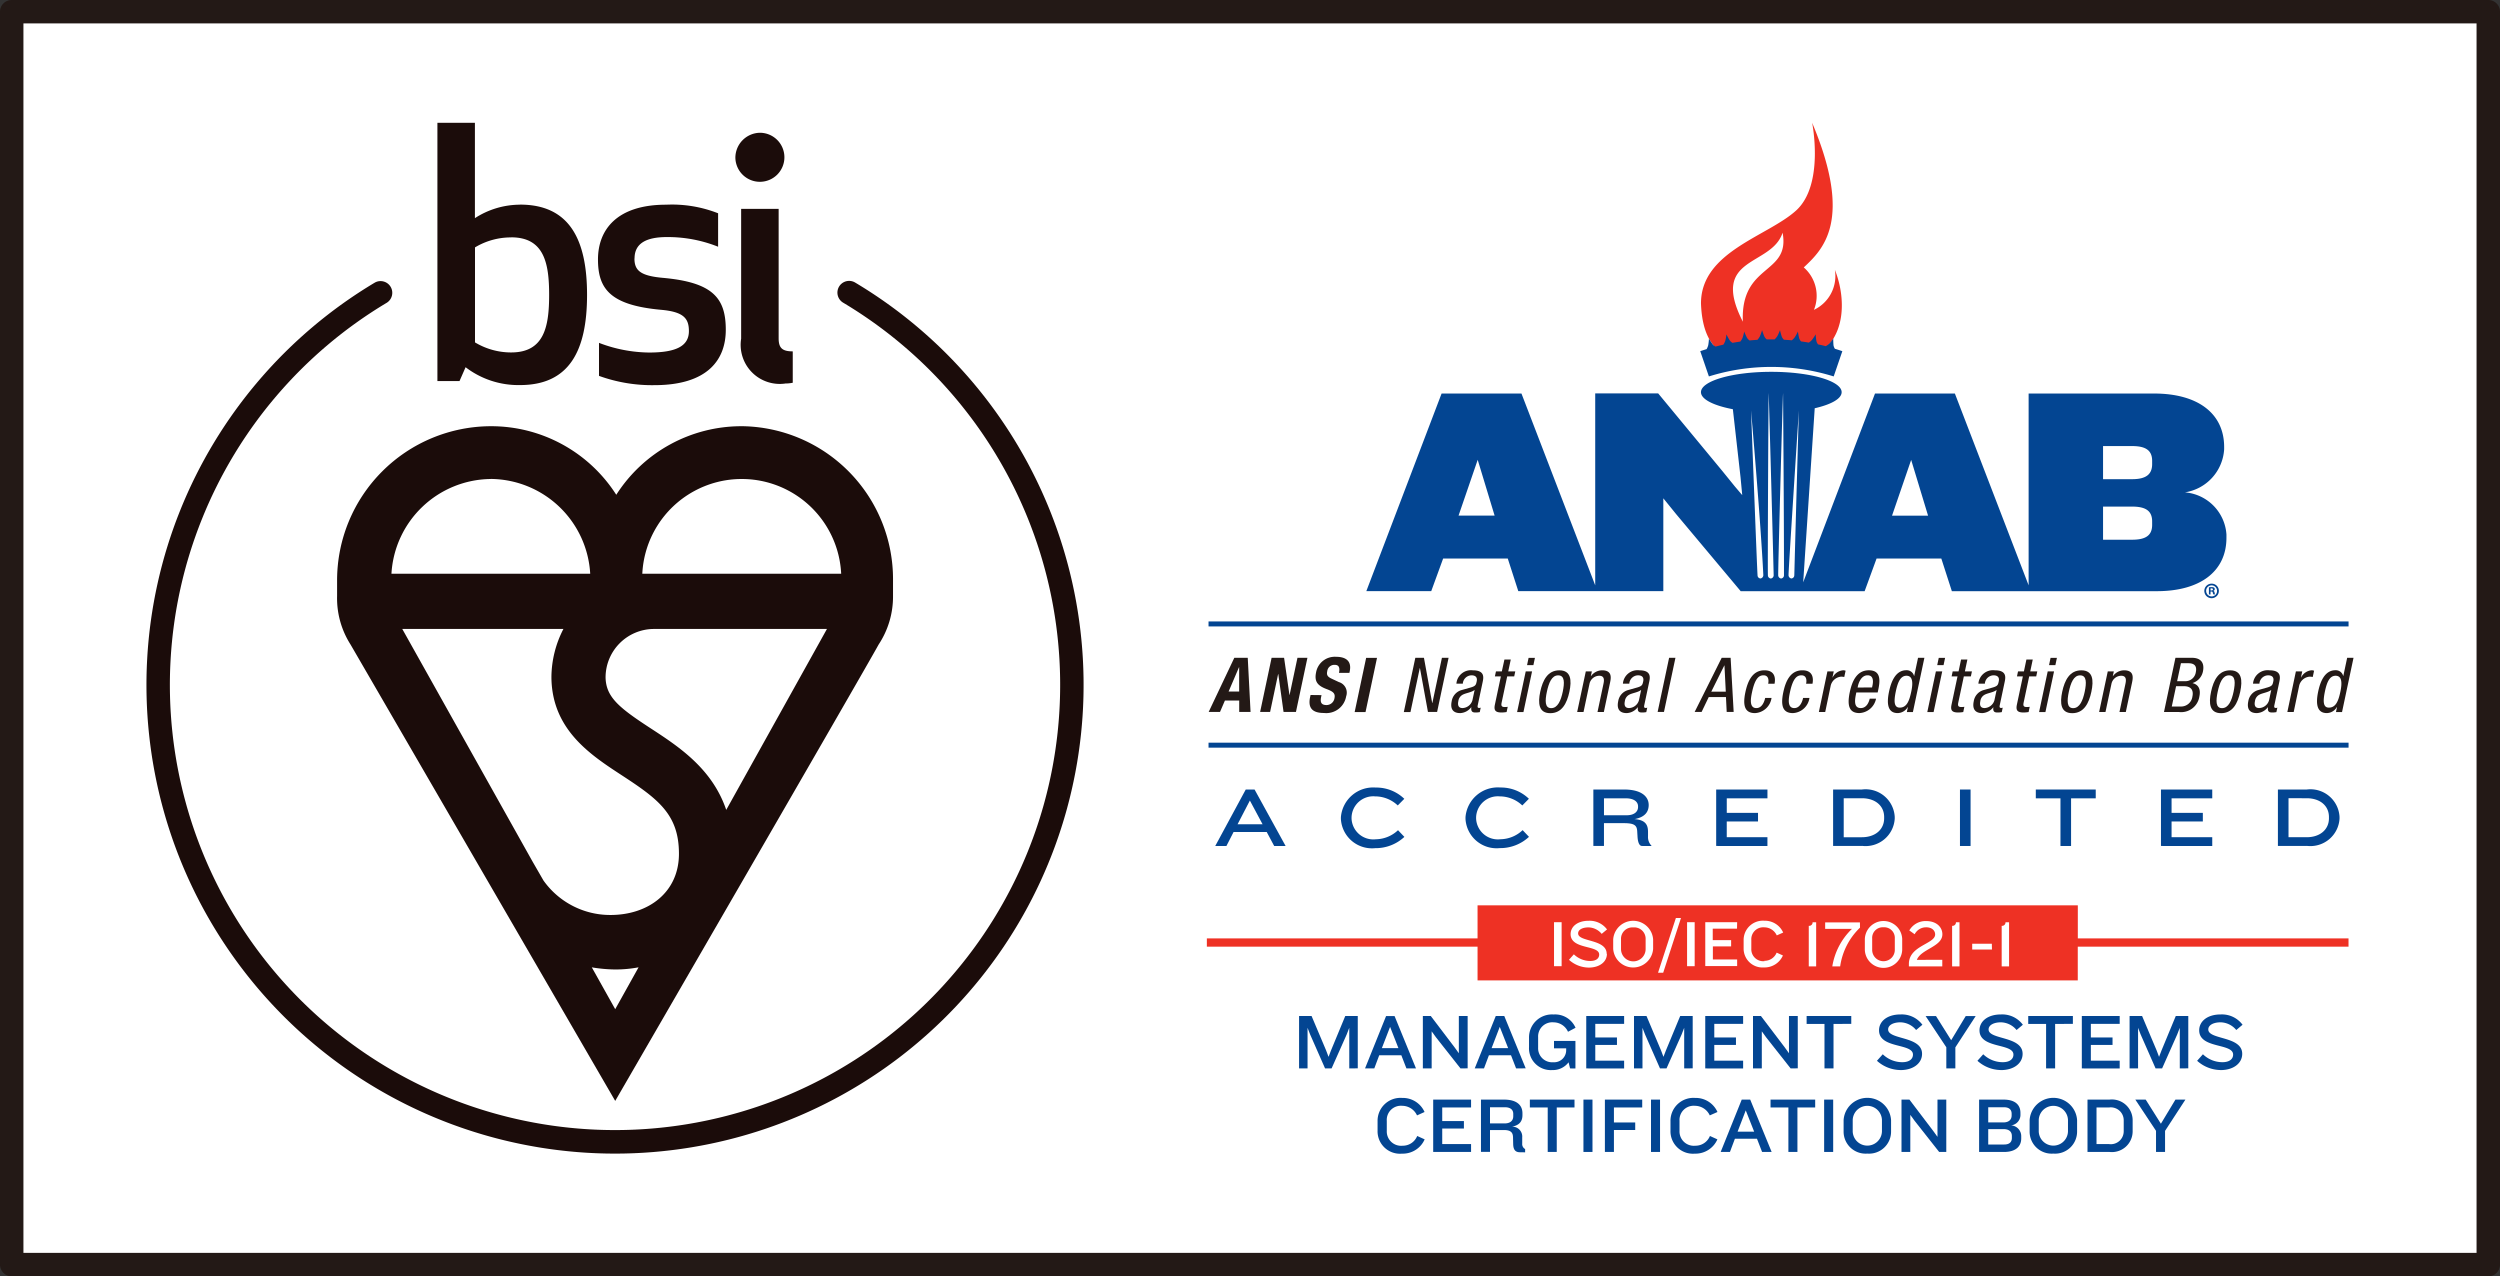 <svg xmlns="http://www.w3.org/2000/svg" xmlns:xlink="http://www.w3.org/1999/xlink" width="140" height="71.476" viewBox="0 0 140 71.476">
  <rect x="0" y="0" width="140" height="71.476" fill="#333333" stroke="none"/>
  <defs>
    <clipPath id="clip-path">
      <rect id="長方形_8286" data-name="長方形 8286" width="140" height="71.475" fill="none"/>
    </clipPath>
  </defs>
  <g id="グループ_60657" data-name="グループ 60657" transform="translate(-200.5 -259.339)">
    <rect id="長方形_8288" data-name="長方形 8288" width="139.031" height="69.516" transform="translate(200.862 260.575)" fill="#fff"/>
    <g id="グループ_21598" data-name="グループ 21598" transform="translate(200.5 259.339)">
      <g id="グループ_21597" data-name="グループ 21597" transform="translate(0 0)" clip-path="url(#clip-path)">
        <path id="パス_105" data-name="パス 105" d="M47.017,46.1a5.575,5.575,0,0,1,11.137,0Zm4.7,13.224c-.79-2.322-2.663-3.545-4.24-4.573-1.751-1.142-2.486-1.733-2.517-2.83a2.716,2.716,0,0,1,2.67-2.729h9.727Zm-7.528,8.818a8.492,8.492,0,0,0,1.311.119,7.033,7.033,0,0,0,1.308-.121L45.5,70.485ZM42.6,49.191a5.953,5.953,0,0,0-.672,2.653h0c0,.031,0,.063,0,.093v.007c.047,2.9,2.193,4.3,3.923,5.431,2.056,1.341,3.218,2.2,3.218,4.406,0,2.167-1.718,3.428-3.83,3.428a4.582,4.582,0,0,1-3.757-1.931l-.607-1.053-7.3-13.033Zm-4.065-8.4A5.628,5.628,0,0,1,44.1,46.1H32.969a5.628,5.628,0,0,1,5.564-5.306m14.052-2.956a8.316,8.316,0,0,0-7.026,3.84,8.312,8.312,0,0,0-7.026-3.84,8.633,8.633,0,0,0-8.608,8.637s0,.046,0,.876a4.823,4.823,0,0,0,.754,2.714L45.5,75.621S59.556,51.35,60.251,50.064a4.852,4.852,0,0,0,.806-2.714v-.876a8.566,8.566,0,0,0-8.471-8.637" transform="translate(-11.048 -13.97)" fill="#1b0c0a"/>
        <path id="パス_106" data-name="パス 106" d="M43.448,15.485a4.658,4.658,0,0,0-2.519.755V10.9h-2.1V25.363h1.237l.341-.776a4.86,4.86,0,0,0,3.046,1c2.74,0,3.756-1.888,3.756-5.054,0-3.144-1.016-5.052-3.756-5.052m-.492,1.833c1.844,0,2.125,1.444,2.125,3.219,0,1.794-.281,3.227-2.125,3.227a3.923,3.923,0,0,1-2.027-.563V17.877a3.9,3.9,0,0,1,2.027-.559m6.908,1.176c0-.869.7-1.195,1.808-1.195a7.583,7.583,0,0,1,2.871.541V15.967a7.06,7.06,0,0,0-2.914-.481c-2.76,0-3.813,1.408-3.813,3.067s.7,2.562,3.534,2.819c1.258.112,1.558.478,1.558,1.193,0,.848-.733,1.2-2.235,1.2a8.027,8.027,0,0,1-2.8-.542v1.849a8.716,8.716,0,0,0,3.1.52c3.008,0,4-1.446,4-3.1,0-1.793-.734-2.663-3.552-2.912-1.222-.115-1.563-.407-1.563-1.081m8.451,7a2.1,2.1,0,0,0,.414-.042V23.7c-.6,0-.79-.2-.79-.734V15.718h-2.1V22.99A2.189,2.189,0,0,0,58.315,25.5m-2.8-12.635a1.373,1.373,0,1,0,1.37-1.407,1.4,1.4,0,0,0-1.37,1.407" transform="translate(-14.334 -4.023)" fill="#1b0c0a"/>
        <path id="パス_107" data-name="パス 107" d="M39.243,73.812A26.244,26.244,0,0,1,25.786,25.039a.656.656,0,0,1,.673,1.126,24.928,24.928,0,1,0,25.567,0,.656.656,0,1,1,.673-1.126A26.244,26.244,0,0,1,39.243,73.812" transform="translate(-4.801 -9.21)" fill="#1b0c0a"/>
        <path id="パス_108" data-name="パス 108" d="M153.353,22.04c-1.887-3.7,1.609-3.063,2.225-4.986.447,2.377-2.365,1.7-2.225,4.986m5.154-2.9a2.1,2.1,0,0,1-1.173,2.236,2.112,2.112,0,0,0-.57-2.377c1.08-1.009,2.774-2.626.469-8.1,0,0,.7,3.465-.9,4.916s-5.325,2.3-5.325,5.2c.11,3.1,1.908,3.126,2.941,3.159.606,0,1.781.05,2.247-.015a3.359,3.359,0,0,0,1.317-.285c1.578-.923,1.647-3.08.995-4.736" transform="translate(-55.753 -4.024)" fill="#ee3124"/>
        <path id="パス_109" data-name="パス 109" d="M158.487,30.349a.5.5,0,0,1-.078-.2,3.64,3.64,0,0,1-.011-.377,2.647,2.647,0,0,1-.222.289.89.89,0,0,1-.2.144q-.215-.055-.431-.1a.5.5,0,0,1-.093-.19,3.669,3.669,0,0,1-.04-.375,2.709,2.709,0,0,1-.2.306.908.908,0,0,1-.183.16q-.218-.038-.436-.067a.519.519,0,0,1-.107-.183,3.671,3.671,0,0,1-.069-.372,2.7,2.7,0,0,1-.173.32.926.926,0,0,1-.17.174q-.22-.021-.44-.033a.509.509,0,0,1-.12-.173,3.618,3.618,0,0,1-.1-.365,2.815,2.815,0,0,1-.147.333.934.934,0,0,1-.156.186c-.147,0-.295,0-.442,0a.5.5,0,0,1-.132-.163,3.774,3.774,0,0,1-.127-.356,2.668,2.668,0,0,1-.12.343.918.918,0,0,1-.14.2q-.22.013-.44.036a.512.512,0,0,1-.146-.153,3.711,3.711,0,0,1-.154-.345,2.758,2.758,0,0,1-.093.352.916.916,0,0,1-.125.208c-.146.021-.291.045-.437.071a.507.507,0,0,1-.158-.141,3.754,3.754,0,0,1-.181-.332,2.682,2.682,0,0,1-.066.358.9.9,0,0,1-.109.218q-.217.048-.431.105a.513.513,0,0,1-.169-.128,3.7,3.7,0,0,1-.207-.316,2.7,2.7,0,0,1-.038.362.907.907,0,0,1-.092.226c-.119.037-.238.074-.356.115l.484,1.414a11.733,11.733,0,0,1,6.989,0l.484-1.414c-.141-.049-.284-.094-.426-.137" transform="translate(-55.734 -10.82)" fill="#034592"/>
        <path id="パス_110" data-name="パス 110" d="M196.041,52.2h.044c.05,0,.091-.017.091-.058s-.027-.061-.085-.061a.208.208,0,0,0-.05.005Zm0,.224h-.091v-.4a.822.822,0,0,1,.152-.012.246.246,0,0,1,.138.029.109.109,0,0,1,.038.087.1.1,0,0,1-.082.091v0a.116.116,0,0,1,.072.1.3.3,0,0,0,.03.1h-.1a.336.336,0,0,1-.032-.1c-.008-.044-.032-.062-.082-.062h-.044Zm-.244-.208a.306.306,0,0,0,.308.316.3.3,0,0,0,.3-.314.305.305,0,1,0-.61,0m.712,0a.407.407,0,1,1-.406-.4.4.4,0,0,1,.406.4" transform="translate(-72.251 -19.133)" fill="#034592"/>
        <path id="パス_111" data-name="パス 111" d="M167.148,39.761a2.6,2.6,0,0,0,2.19-2.41v-.132c0-1.878-1.475-2.991-3.914-2.991h-7.035V44.969l-4.13-10.741h-4.473L145.765,44.8l.645-9.748c.917-.209,1.508-.532,1.508-.9,0-.63-1.764-1.14-3.939-1.14s-3.939.51-3.939,1.14c0,.4.712.75,1.786.954l.43,3.811.095,1-.407-.478-.7-.864-3.6-4.354h-3.526V44.969l-4.13-10.741h-4.473L121.3,45.295h3.635l.667-1.828h3.619l.59,1.828h8.121v-5.2l.714.881,3.619,4.32h6.941l.668-1.828H153.5l.59,1.828h11.477c2.438,0,3.9-1.113,3.9-2.991v-.182a2.536,2.536,0,0,0-2.314-2.36m-40.688,1.3,1.072-3.124.947,3.124Zm17.066,3.313h0a.192.192,0,0,1-.154.209.176.176,0,0,1-.168-.185h0c-.023-.152-.365-9.229-.365-9.229s.541,6.206.687,9.2Zm.58.011h0a.185.185,0,0,1-.159.2.18.18,0,0,1-.163-.192h0c-.02-.153.028-10.185.045-10.185,0,0,.206,7.173.277,10.177Zm.578.008h0a.181.181,0,0,1-.164.192.186.186,0,0,1-.159-.2h0c-.015-.155.254-10.178.272-10.177,0,0,.055,7.179.051,10.185m.577.005h0a.176.176,0,0,1-.168.185.192.192,0,0,1-.153-.209h0c-.012-.155.577-9.2.577-9.2s-.176,6.225-.255,9.228m5.472-3.336,1.072-3.124.947,3.124Zm14.567.515c0,.565-.326.831-1.118.831h-1.631V40.559h1.631c.792,0,1.118.266,1.118.831Zm0-3.406c0,.565-.326.847-1.118.847h-1.631V37.17h1.631c.792,0,1.118.266,1.118.831Z" transform="translate(-44.786 -12.19)" fill="#034592"/>
        <path id="パス_112" data-name="パス 112" d="M108.734,58.4h.753l.157,3.033h-.635l0-.642h-.8l-.276.642h-.635Zm-.32,1.89h.592l0-1.364h-.008Z" transform="translate(-39.613 -21.563)" fill="#231916"/>
        <path id="パス_113" data-name="パス 113" d="M113.21,58.4l.3,2.078h.009l.44-2.078h.558l-.643,3.033h-.694l-.295-2.125h-.008l-.45,2.125h-.559l.643-3.033Z" transform="translate(-41.301 -21.563)" fill="#231916"/>
        <path id="パス_114" data-name="パス 114" d="M116.931,60.455l-.019.089c-.061.285-.019.467.3.467a.451.451,0,0,0,.443-.373c.059-.276-.06-.378-.432-.519-.5-.187-.7-.412-.6-.918a1.064,1.064,0,0,1,1.124-.892c.542,0,.886.233.763.816l-.018.085h-.583c.06-.285,0-.45-.235-.45a.4.4,0,0,0-.422.353c-.04.187-.009.3.226.412l.426.2a.618.618,0,0,1,.406.8,1.13,1.13,0,0,1-1.246.93c-.69,0-.893-.323-.773-.884l.026-.123Z" transform="translate(-42.926 -21.528)" fill="#231916"/>
        <path id="パス_115" data-name="パス 115" d="M120.263,61.437l.643-3.033h.609l-.643,3.033Z" transform="translate(-44.402 -21.563)" fill="#231916"/>
        <path id="パス_116" data-name="パス 116" d="M125.272,58.4h.483l.462,2.532h.009l.536-2.532h.373l-.643,3.033h-.512l-.449-2.456h-.009L125,61.437h-.372Z" transform="translate(-46.014 -21.563)" fill="#231916"/>
        <path id="パス_117" data-name="パス 117" d="M129.126,60.256a.821.821,0,0,1,.92-.748c.69,0,.6.416.551.655l-.269,1.27c-.02.094-.038.183.071.183a.147.147,0,0,0,.09-.021l-.054.255a1.353,1.353,0,0,1-.212.021c-.136,0-.3,0-.259-.293h-.009a.823.823,0,0,1-.615.327c-.423,0-.564-.255-.477-.663a.771.771,0,0,1,.561-.629l.509-.144c.275-.081.29-.153.331-.344.045-.213-.056-.336-.293-.336a.5.5,0,0,0-.484.446l0,.021Zm1.022.348c-.161.14-.48.17-.662.267a.469.469,0,0,0-.25.361c-.049.229,0,.39.238.39a.6.6,0,0,0,.549-.433Z" transform="translate(-47.568 -21.971)" fill="#231916"/>
        <path id="パス_118" data-name="パス 118" d="M133.234,58.552h.355l-.141.663h.394l-.06.28h-.393l-.31,1.462c-.039.183-.008.255.179.255a1.13,1.13,0,0,0,.16-.013l-.062.293a1.623,1.623,0,0,1-.293.025c-.368,0-.424-.153-.361-.45l.333-1.572H132.7l.06-.28h.329Z" transform="translate(-48.986 -21.618)" fill="#231916"/>
        <path id="パス_119" data-name="パス 119" d="M135.167,59.16h.355l-.483,2.277h-.355Zm.16-.756h.355l-.086.408h-.355Z" transform="translate(-49.726 -21.563)" fill="#231916"/>
        <path id="パス_120" data-name="パス 120" d="M137.77,59.509c.656,0,.7.556.563,1.2s-.419,1.2-1.07,1.2-.7-.556-.563-1.2.419-1.2,1.07-1.2m.191,1.2c.1-.493.122-.918-.258-.918-.36,0-.526.425-.631.918s-.122.918.242.918.542-.425.647-.918" transform="translate(-50.447 -21.971)" fill="#231916"/>
        <path id="パス_121" data-name="パス 121" d="M140.5,59.568h.339l-.057.267h.008a.776.776,0,0,1,.619-.327c.6,0,.5.454.443.722l-.342,1.614h-.355l.333-1.572c.037-.174.085-.459-.237-.459a.567.567,0,0,0-.546.459l-.333,1.572h-.356Z" transform="translate(-51.695 -21.971)" fill="#231916"/>
        <path id="パス_122" data-name="パス 122" d="M143.909,60.256a.821.821,0,0,1,.92-.748c.69,0,.6.416.551.655l-.269,1.27c-.02.094-.038.183.071.183a.147.147,0,0,0,.09-.021l-.054.255a1.352,1.352,0,0,1-.212.021c-.136,0-.3,0-.259-.293h-.009a.823.823,0,0,1-.615.327c-.423,0-.564-.255-.478-.663a.771.771,0,0,1,.561-.629l.509-.144c.275-.081.29-.153.331-.344.045-.213-.056-.336-.293-.336a.5.5,0,0,0-.484.446l0,.021Zm1.022.348c-.161.14-.48.17-.662.267a.469.469,0,0,0-.25.361c-.049.229,0,.39.238.39a.6.6,0,0,0,.549-.433Z" transform="translate(-53.026 -21.971)" fill="#231916"/>
        <path id="パス_123" data-name="パス 123" d="M147.8,58.4h.355l-.643,3.033h-.355Z" transform="translate(-54.33 -21.563)" fill="#231916"/>
        <path id="パス_124" data-name="パス 124" d="M151.961,58.4h.5l.17,3.033h-.39L152.2,60.6h-.965l-.4.833h-.389Zm-.583,1.895h.812l-.074-1.466h-.009Z" transform="translate(-55.546 -21.563)" fill="#231916"/>
        <path id="パス_125" data-name="パス 125" d="M156.19,60.26c.047-.221.011-.471-.26-.471-.22,0-.467.11-.644.943-.063.3-.185.892.243.892.3,0,.44-.323.493-.569h.356a.989.989,0,0,1-.925.85c-.554,0-.705-.387-.54-1.169.121-.569.37-1.228,1.069-1.228.618,0,.62.488.564.752Z" transform="translate(-57.172 -21.971)" fill="#231916"/>
        <path id="パス_126" data-name="パス 126" d="M159.557,60.26c.047-.221.011-.471-.26-.471-.22,0-.467.11-.644.943-.063.3-.185.892.243.892.3,0,.44-.323.493-.569h.356a.989.989,0,0,1-.925.85c-.554,0-.705-.387-.54-1.169.121-.569.37-1.228,1.069-1.228.618,0,.62.488.565.752Z" transform="translate(-58.415 -21.971)" fill="#231916"/>
        <path id="パス_127" data-name="パス 127" d="M161.949,59.568h.356l-.073.34h.009a.729.729,0,0,1,.575-.4.325.325,0,0,1,.151.025l-.074.349a.9.9,0,0,0-.187-.017.658.658,0,0,0-.58.539l-.3,1.44h-.356Z" transform="translate(-59.614 -21.971)" fill="#231916"/>
        <path id="パス_128" data-name="パス 128" d="M164.545,60.749c-.074.348-.185.874.25.874.339,0,.461-.356.5-.526h.355a1,1,0,0,1-.932.806c-.554,0-.705-.386-.54-1.168.121-.569.37-1.228,1.069-1.228s.629.608.525,1.1l-.031.144Zm.881-.281.026-.123c.054-.255.038-.557-.276-.557-.372,0-.512.46-.541.6l-.018.085Z" transform="translate(-60.591 -21.971)" fill="#231916"/>
        <path id="パス_129" data-name="パス 129" d="M169,61.437h-.339l.059-.281h-.008a.669.669,0,0,1-.563.34c-.537,0-.638-.48-.486-1.2.1-.476.33-1.2.969-1.2a.425.425,0,0,1,.432.319h.008l.215-1.015h.356Zm-.739-.247c.394,0,.536-.374.646-.892.094-.442.113-.893-.268-.893-.33,0-.488.349-.6.893s-.1.892.226.892" transform="translate(-61.877 -21.563)" fill="#231916"/>
        <path id="パス_130" data-name="パス 130" d="M171.581,59.16h.355l-.483,2.277H171.1Zm.16-.756h.355l-.086.408h-.355Z" transform="translate(-63.171 -21.563)" fill="#231916"/>
        <path id="パス_131" data-name="パス 131" d="M173.772,58.552h.355l-.14.663h.394l-.059.28h-.394l-.31,1.462c-.039.183-.008.255.179.255a1.131,1.131,0,0,0,.16-.013l-.062.293a1.622,1.622,0,0,1-.293.025c-.368,0-.425-.153-.361-.45l.333-1.572h-.33l.059-.28h.33Z" transform="translate(-63.953 -21.618)" fill="#231916"/>
        <path id="パス_132" data-name="パス 132" d="M175.467,60.256a.821.821,0,0,1,.92-.748c.69,0,.6.416.551.655l-.269,1.27c-.02.094-.039.183.071.183a.146.146,0,0,0,.09-.021l-.054.255a1.353,1.353,0,0,1-.212.021c-.136,0-.3,0-.259-.293H176.3a.823.823,0,0,1-.615.327c-.423,0-.564-.255-.478-.663a.771.771,0,0,1,.561-.629l.509-.144c.275-.081.29-.153.331-.344.045-.213-.056-.336-.293-.336a.5.5,0,0,0-.484.446l0,.021Zm1.022.348c-.161.14-.48.17-.662.267a.47.47,0,0,0-.25.361c-.049.229,0,.39.238.39a.6.6,0,0,0,.549-.433Z" transform="translate(-64.677 -21.971)" fill="#231916"/>
        <path id="パス_133" data-name="パス 133" d="M179.574,58.552h.355l-.14.663h.394l-.059.28h-.394l-.31,1.462c-.039.183-.008.255.179.255a1.13,1.13,0,0,0,.16-.013l-.062.293a1.622,1.622,0,0,1-.293.025c-.368,0-.424-.153-.361-.45l.333-1.572h-.33l.059-.28h.33Z" transform="translate(-66.095 -21.618)" fill="#231916"/>
        <path id="パス_134" data-name="パス 134" d="M181.507,59.16h.355l-.483,2.277h-.355Zm.16-.756h.355l-.086.408h-.355Z" transform="translate(-66.835 -21.563)" fill="#231916"/>
        <path id="パス_135" data-name="パス 135" d="M184.111,59.509c.656,0,.7.556.563,1.2s-.419,1.2-1.07,1.2-.7-.556-.563-1.2.419-1.2,1.07-1.2m.19,1.2c.1-.493.122-.918-.259-.918-.36,0-.525.425-.63.918s-.122.918.242.918.542-.425.647-.918" transform="translate(-67.557 -21.971)" fill="#231916"/>
        <path id="パス_136" data-name="パス 136" d="M186.839,59.568h.339l-.057.267h.008a.776.776,0,0,1,.619-.327c.6,0,.5.454.443.722l-.342,1.614h-.355l.333-1.572c.037-.174.085-.459-.237-.459a.567.567,0,0,0-.546.459l-.333,1.572h-.356Z" transform="translate(-68.804 -21.971)" fill="#231916"/>
        <path id="パス_137" data-name="パス 137" d="M192.754,58.4h.927c.394,0,.735.187.61.778a.857.857,0,0,1-.575.633v.008c.353.09.458.374.378.748a1.031,1.031,0,0,1-1.161.867h-.821Zm-.206,2.728h.508a.639.639,0,0,0,.648-.56c.088-.417-.144-.578-.47-.578h-.444Zm.3-1.419h.428a.587.587,0,0,0,.619-.505c.066-.315-.051-.5-.415-.5h-.419Z" transform="translate(-70.929 -21.563)" fill="#231916"/>
        <path id="パス_138" data-name="パス 138" d="M197.324,59.509c.656,0,.7.556.563,1.2s-.419,1.2-1.07,1.2-.7-.556-.563-1.2.419-1.2,1.07-1.2m.191,1.2c.1-.493.122-.918-.259-.918-.36,0-.525.425-.63.918s-.122.918.242.918.542-.425.647-.918" transform="translate(-72.435 -21.971)" fill="#231916"/>
        <path id="パス_139" data-name="パス 139" d="M199.848,60.256a.821.821,0,0,1,.92-.748c.69,0,.6.416.551.655l-.269,1.27c-.02.094-.038.183.071.183a.146.146,0,0,0,.09-.021l-.054.255a1.353,1.353,0,0,1-.212.021c-.136,0-.3,0-.259-.293h-.009a.823.823,0,0,1-.615.327c-.423,0-.564-.255-.478-.663a.771.771,0,0,1,.561-.629l.509-.144c.275-.081.29-.153.331-.344.045-.213-.056-.336-.293-.336a.5.5,0,0,0-.484.446l0,.021Zm1.022.348c-.161.14-.48.17-.662.267a.47.47,0,0,0-.25.361c-.049.229,0,.39.238.39a.6.6,0,0,0,.549-.433Z" transform="translate(-73.679 -21.971)" fill="#231916"/>
        <path id="パス_140" data-name="パス 140" d="M203.54,59.568h.356l-.073.34h.009a.729.729,0,0,1,.575-.4.325.325,0,0,1,.151.025l-.074.349a.9.9,0,0,0-.187-.017.658.658,0,0,0-.58.539l-.3,1.44h-.356Z" transform="translate(-74.97 -21.971)" fill="#231916"/>
        <path id="パス_141" data-name="パス 141" d="M207.1,61.437h-.339l.059-.281h-.008a.669.669,0,0,1-.563.34c-.537,0-.638-.48-.486-1.2.1-.476.33-1.2.969-1.2a.425.425,0,0,1,.432.319h.008l.215-1.015h.356Zm-.739-.247c.394,0,.536-.374.646-.892.094-.442.113-.893-.268-.893-.33,0-.488.349-.6.893s-.1.892.226.892" transform="translate(-75.946 -21.563)" fill="#231916"/>
        <rect id="長方形_8280" data-name="長方形 8280" width="63.841" height="0.279" transform="translate(67.678 34.801)" fill="#034592"/>
        <rect id="長方形_8281" data-name="長方形 8281" width="63.841" height="0.279" transform="translate(67.678 41.59)" fill="#034592"/>
        <path id="パス_142" data-name="パス 142" d="M166.839,82.322a.594.594,0,0,0-.633.633v.633a.633.633,0,0,0,1.267,0v-.633a.594.594,0,0,0-.633-.633" transform="translate(-61.364 -30.394)" fill="#ee3124"/>
        <path id="パス_143" data-name="パス 143" d="M144.6,82.334a.638.638,0,0,0-.689.667v.544a.689.689,0,0,0,1.378,0V83a.638.638,0,0,0-.688-.667" transform="translate(-53.134 -30.398)" fill="#ee3124"/>
        <path id="パス_144" data-name="パス 144" d="M155.915,82.226V80.375H122.3v1.851H107.141v.463H122.3v1.889h33.612V82.689h15.162v-.463Zm-28.907,1.557h-.426V81.318h.426Zm2.536-.689c0,.448-.415.766-1.018.766a1.682,1.682,0,0,1-1.107-.436l.274-.308a1.323,1.323,0,0,0,.918.374c.337,0,.5-.151.5-.36,0-.548-1.6-.266-1.6-1.144,0-.418.382-.747,1.007-.747a1.21,1.21,0,0,1,1.033.484l-.3.249a.981.981,0,0,0-.737-.363c-.341,0-.582.129-.582.337,0,.492,1.6.3,1.6,1.147m2.6-.278a1.121,1.121,0,0,1-2.236,0v-.536a1.121,1.121,0,0,1,2.236,0Zm.564,1.333h-.289l1-3.066h.285Zm1.763-.367h-.426V81.318h.426Zm2.371-2.1h-1.359v.64H136.5v.352h-1.022v.733h1.359v.37h-1.785V81.318h1.785Zm1.527,1.8a.73.73,0,0,0,.692-.459l.352.159a1.124,1.124,0,0,1-1.066.671A1.057,1.057,0,0,1,137.2,82.78v-.444a1.08,1.08,0,0,1,1.163-1.1,1.121,1.121,0,0,1,1.052.662l-.359.16a.771.771,0,0,0-.7-.452.667.667,0,0,0-.725.711V82.8a.669.669,0,0,0,.741.7m2.89.293h-.414V81.521a.19.19,0,0,0,.214-.2h.2Zm2.455-2.169a3.736,3.736,0,0,0-1.111,2.169h-.44a3.74,3.74,0,0,1,1.1-2.1h-1.5v-.363h1.947Zm2.363,1.251a1.047,1.047,0,0,1-2.092,0v-.622a1.047,1.047,0,0,1,2.092,0Zm2.245.548v.37h-1.87v-.141c0-1.026,1.47-1.111,1.47-1.648,0-.208-.167-.4-.511-.4a.719.719,0,0,0-.636.389l-.3-.214a1.052,1.052,0,0,1,.937-.525c.607,0,.915.359.915.74,0,.7-1.2.826-1.429,1.433Zm.964.37h-.414V81.521a.19.19,0,0,0,.214-.2h.2Zm1.818-.944H150v-.325h1.1Zm.958.944h-.414V81.521a.19.19,0,0,0,.214-.2h.2Z" transform="translate(-39.557 -29.675)" fill="#ee3124"/>
        <path id="パス_145" data-name="パス 145" d="M118.139,93.136V90.861l-.145.374-.845,1.9h-.365l-.836-1.9-.145-.374v2.275h-.475V90.2h.7l.814,1.927.137.361.136-.356.8-1.932h.7v2.931Z" transform="translate(-42.58 -33.304)" fill="#034592"/>
        <path id="パス_146" data-name="パス 146" d="M123.5,93.136l-.286-.739h-1.237l-.277.739h-.519l1.179-2.931h.476l1.2,2.931Zm-.915-2.328L122.124,92h.928Z" transform="translate(-44.74 -33.304)" fill="#034592"/>
        <path id="パス_147" data-name="パス 147" d="M128.425,93.136l-1.373-1.743-.242-.334v2.077h-.493V90.2h.444l1.333,1.756.238.33V90.2h.493v2.931Z" transform="translate(-46.637 -33.304)" fill="#034592"/>
        <path id="パス_148" data-name="パス 148" d="M133.239,93.136l-.286-.739h-1.236l-.277.739h-.519L132.1,90.2h.476l1.2,2.931Zm-.915-2.328L131.866,92h.928Z" transform="translate(-48.337 -33.304)" fill="#034592"/>
        <path id="パス_149" data-name="パス 149" d="M138.042,93.082l-.084-.343a1.1,1.1,0,0,1-.915.435,1.221,1.221,0,0,1-1.3-1.281v-.532a1.287,1.287,0,0,1,1.377-1.3,1.245,1.245,0,0,1,1.228.744l-.422.224a.889.889,0,0,0-.806-.528.793.793,0,0,0-.867.827v.585a.787.787,0,0,0,.849.823.674.674,0,0,0,.722-.669v-.11h-.682v-.414h1.2v1.54Z" transform="translate(-50.118 -33.25)" fill="#034592"/>
        <path id="パス_150" data-name="パス 150" d="M140.822,93.136V90.2h2.121v.44h-1.615v.761h1.214v.418h-1.214V92.7h1.615v.44Z" transform="translate(-51.992 -33.304)" fill="#034592"/>
        <path id="パス_151" data-name="パス 151" d="M147.873,93.136V90.861l-.145.374-.845,1.9h-.365l-.836-1.9-.145-.374v2.275h-.475V90.2h.7l.814,1.927.136.361.137-.356.8-1.932h.7v2.931Z" transform="translate(-53.558 -33.304)" fill="#034592"/>
        <path id="パス_152" data-name="パス 152" d="M151.387,93.136V90.2h2.121v.44h-1.615v.761h1.214v.418h-1.214V92.7h1.615v.44Z" transform="translate(-55.893 -33.304)" fill="#034592"/>
        <path id="パス_153" data-name="パス 153" d="M157.734,93.136l-1.373-1.743-.242-.334v2.077h-.493V90.2h.444l1.333,1.756.237.33V90.2h.493v2.931Z" transform="translate(-57.458 -33.304)" fill="#034592"/>
        <path id="パス_154" data-name="パス 154" d="M161.894,90.645v2.49h-.506v-2.49h-1V90.2h2.5v.44Z" transform="translate(-59.217 -33.304)" fill="#034592"/>
        <path id="パス_155" data-name="パス 155" d="M167.946,93.173a2,2,0,0,1-1.316-.519l.326-.365a1.574,1.574,0,0,0,1.091.444c.4,0,.6-.18.6-.426,0-.652-1.9-.317-1.9-1.359,0-.5.453-.889,1.2-.889a1.437,1.437,0,0,1,1.228.577l-.352.295a1.168,1.168,0,0,0-.876-.431c-.4,0-.691.154-.691.4,0,.585,1.9.361,1.9,1.364,0,.532-.493.911-1.21.911" transform="translate(-61.521 -33.25)" fill="#034592"/>
        <path id="パス_156" data-name="パス 156" d="M172.617,91.956v1.18h-.506V91.952l-1.158-1.747h.581l.849,1.351.814-1.351h.558Z" transform="translate(-63.117 -33.304)" fill="#034592"/>
        <path id="パス_157" data-name="パス 157" d="M176.865,93.173a2,2,0,0,1-1.315-.519l.325-.365a1.572,1.572,0,0,0,1.091.444c.4,0,.6-.18.6-.426,0-.652-1.9-.317-1.9-1.359,0-.5.453-.889,1.2-.889a1.436,1.436,0,0,1,1.228.577l-.352.295a1.168,1.168,0,0,0-.876-.431c-.4,0-.691.154-.691.4,0,.585,1.905.361,1.905,1.364,0,.532-.493.911-1.21.911" transform="translate(-64.814 -33.25)" fill="#034592"/>
        <path id="パス_158" data-name="パス 158" d="M181.567,90.645v2.49h-.506v-2.49h-1V90.2h2.5v.44Z" transform="translate(-66.48 -33.304)" fill="#034592"/>
        <path id="パス_159" data-name="パス 159" d="M184.818,93.136V90.2h2.121v.44h-1.615v.761h1.214v.418h-1.214V92.7h1.615v.44Z" transform="translate(-68.236 -33.304)" fill="#034592"/>
        <path id="パス_160" data-name="パス 160" d="M191.87,93.136V90.861l-.145.374-.845,1.9h-.365l-.836-1.9-.145-.374v2.275h-.475V90.2h.7l.814,1.927.136.361.137-.356.8-1.932h.7v2.931Z" transform="translate(-69.802 -33.304)" fill="#034592"/>
        <path id="パス_161" data-name="パス 161" d="M196.371,93.173a2,2,0,0,1-1.316-.519l.325-.365a1.574,1.574,0,0,0,1.091.444c.4,0,.6-.18.6-.426,0-.652-1.9-.317-1.9-1.359,0-.5.453-.889,1.2-.889a1.437,1.437,0,0,1,1.228.577l-.352.295a1.168,1.168,0,0,0-.876-.431c-.4,0-.691.154-.691.4,0,.585,1.9.361,1.9,1.364,0,.532-.493.911-1.21.911" transform="translate(-72.016 -33.25)" fill="#034592"/>
        <path id="パス_162" data-name="パス 162" d="M124.509,98.45a.917.917,0,0,0-.831-.537.792.792,0,0,0-.862.845v.563a.8.8,0,0,0,.88.827.868.868,0,0,0,.823-.545l.418.189a1.338,1.338,0,0,1-1.267.8A1.255,1.255,0,0,1,122.3,99.3v-.528a1.283,1.283,0,0,1,1.381-1.3,1.332,1.332,0,0,1,1.25.788Z" transform="translate(-45.156 -35.988)" fill="#034592"/>
        <path id="パス_163" data-name="パス 163" d="M127.235,100.551V97.62h2.121v.44h-1.615v.761h1.214v.418h-1.214v.871h1.615v.44Z" transform="translate(-46.976 -36.042)" fill="#034592"/>
        <path id="パス_164" data-name="パス 164" d="M133.657,100.568c-.269,0-.37-.158-.378-.457l-.009-.387c-.009-.259-.119-.4-.519-.4h-.77v1.223h-.506V97.62h1.289c.73,0,1.034.321,1.034.766v.1c0,.322-.141.568-.594.651a.552.552,0,0,1,.581.6l0,.343a.313.313,0,0,0,.163.308v.184Zm-.374-2.151c0-.2-.123-.37-.479-.37h-.823v.906h.823c.321,0,.479-.163.479-.4Z" transform="translate(-48.541 -36.042)" fill="#034592"/>
        <path id="パス_165" data-name="パス 165" d="M137.323,98.06v2.49h-.506V98.06h-1v-.44h2.5v.44Z" transform="translate(-50.145 -36.042)" fill="#034592"/>
        <rect id="長方形_8282" data-name="長方形 8282" width="0.506" height="2.931" transform="translate(88.673 61.578)" fill="#034592"/>
        <path id="パス_166" data-name="パス 166" d="M142.984,98.06v.84h1.192v.423h-1.192v1.228h-.506V97.62h2.09v.44Z" transform="translate(-52.604 -36.042)" fill="#034592"/>
        <rect id="長方形_8283" data-name="長方形 8283" width="0.506" height="2.931" transform="translate(92.456 61.578)" fill="#034592"/>
        <path id="パス_167" data-name="パス 167" d="M150.5,98.45a.917.917,0,0,0-.831-.537.793.793,0,0,0-.863.845v.563a.8.8,0,0,0,.88.827.869.869,0,0,0,.823-.545l.418.189a1.337,1.337,0,0,1-1.267.8A1.256,1.256,0,0,1,148.3,99.3v-.528a1.284,1.284,0,0,1,1.382-1.3,1.331,1.331,0,0,1,1.249.788Z" transform="translate(-54.753 -35.988)" fill="#034592"/>
        <path id="パス_168" data-name="パス 168" d="M155.076,100.551l-.286-.739h-1.237l-.277.739h-.519l1.179-2.931h.475l1.2,2.931Zm-.915-2.328-.457,1.192h.928Z" transform="translate(-56.399 -36.042)" fill="#034592"/>
        <path id="パス_169" data-name="パス 169" d="M158.69,98.06v2.49h-.506V98.06h-1v-.44h2.5v.44Z" transform="translate(-58.034 -36.042)" fill="#034592"/>
        <rect id="長方形_8284" data-name="長方形 8284" width="0.506" height="2.931" transform="translate(102.152 61.578)" fill="#034592"/>
        <path id="パス_170" data-name="パス 170" d="M165,100.589a1.233,1.233,0,0,1-1.329-1.241V98.71a1.332,1.332,0,0,1,2.658,0v.638A1.233,1.233,0,0,1,165,100.589m.818-1.884a.819.819,0,0,0-1.637,0v.647a.819.819,0,0,0,1.637,0Z" transform="translate(-60.429 -35.988)" fill="#034592"/>
        <path id="パス_171" data-name="パス 171" d="M170.918,100.551l-1.373-1.743-.242-.334v2.077h-.493V97.62h.444l1.333,1.756.238.33V97.62h.493v2.931Z" transform="translate(-62.326 -36.042)" fill="#034592"/>
        <path id="パス_172" data-name="パス 172" d="M177.091,100.551H175.7V97.62h1.369c.655,0,.946.3.946.744v.07a.593.593,0,0,1-.524.629.606.606,0,0,1,.568.612v.119c0,.454-.317.758-.968.758m.431-2.139c0-.2-.11-.365-.431-.365h-.88v.85h.84c.321,0,.471-.159.471-.392Zm.013,1.25c0-.237-.145-.391-.471-.391h-.853v.862h.893c.322,0,.431-.163.431-.365Z" transform="translate(-64.87 -36.042)" fill="#034592"/>
        <path id="パス_173" data-name="パス 173" d="M181.513,100.589a1.233,1.233,0,0,1-1.329-1.241V98.71a1.332,1.332,0,0,1,2.658,0v.638a1.233,1.233,0,0,1-1.328,1.241m.818-1.884a.819.819,0,0,0-1.637,0v.647a.819.819,0,0,0,1.637,0Z" transform="translate(-66.525 -35.988)" fill="#034592"/>
        <path id="パス_174" data-name="パス 174" d="M186.551,100.551h-1.228V97.62h1.228a1.164,1.164,0,0,1,1.3,1.144v.647a1.163,1.163,0,0,1-1.3,1.14m.8-1.76a.723.723,0,0,0-.823-.73h-.7v2.05h.7a.723.723,0,0,0,.823-.73Z" transform="translate(-68.423 -36.042)" fill="#034592"/>
        <path id="パス_175" data-name="パス 175" d="M191.233,99.371v1.18h-.506V99.368l-1.158-1.747h.581L191,98.971l.814-1.351h.559Z" transform="translate(-69.99 -36.042)" fill="#034592"/>
        <path id="パス_176" data-name="パス 176" d="M111.185,73.253l-.418-.783h-1.856l-.4.783h-.626l1.708-3.162h.494l1.738,3.162Zm-1.361-2.545-.689,1.329h1.4Z" transform="translate(-39.831 -25.878)" fill="#034592"/>
        <path id="パス_177" data-name="パス 177" d="M122.224,70.917a1.844,1.844,0,0,0-1.267-.508,1.216,1.216,0,0,0-1.32,1.181v.062A1.22,1.22,0,0,0,121,72.811a1.846,1.846,0,0,0,1.239-.508l.356.375a2.359,2.359,0,0,1-1.633.631,1.743,1.743,0,0,1-1.922-1.633v-.1a1.814,1.814,0,0,1,1.951-1.661,2.259,2.259,0,0,1,1.6.631Z" transform="translate(-43.95 -25.812)" fill="#034592"/>
        <path id="パス_178" data-name="パス 178" d="M133.282,70.917a1.844,1.844,0,0,0-1.267-.508,1.216,1.216,0,0,0-1.32,1.181v.062a1.22,1.22,0,0,0,1.362,1.158A1.846,1.846,0,0,0,133.3,72.3l.356.375a2.359,2.359,0,0,1-1.633.631,1.743,1.743,0,0,1-1.922-1.633v-.1a1.814,1.814,0,0,1,1.95-1.661,2.26,2.26,0,0,1,1.6.631Z" transform="translate(-48.033 -25.812)" fill="#034592"/>
        <path id="パス_179" data-name="パス 179" d="M144.181,73.252c-.161,0-.233-.223-.252-.508l-.019-.323c-.019-.313-.148-.446-.741-.446h-1.12v1.277h-.594V70.091h1.723c.949,0,1.376.38,1.376.869,0,.346-.175.674-.793.788.618.047.751.327.755.7l0,.261a.7.7,0,0,0,.195.532v.014Zm-.223-2.217c0-.228-.185-.451-.693-.451H142.05v.949h1.267c.437,0,.641-.209.641-.46Z" transform="translate(-52.227 -25.878)" fill="#034592"/>
        <path id="パス_180" data-name="パス 180" d="M152.357,73.252V70.09h2.871v.494h-2.278V71.4H154.7v.479h-1.751v.883h2.278v.493Z" transform="translate(-56.251 -25.878)" fill="#034592"/>
        <path id="パス_181" data-name="パス 181" d="M164.357,73.252h-1.619V70.09h1.619a1.633,1.633,0,0,1,1.832,1.533v.1a1.635,1.635,0,0,1-1.832,1.524m1.239-1.619c0-.612-.479-1.049-1.253-1.049h-1.011v2.184h1.011c.773,0,1.253-.447,1.253-1.058Z" transform="translate(-60.084 -25.878)" fill="#034592"/>
        <rect id="長方形_8285" data-name="長方形 8285" width="0.594" height="3.162" transform="translate(109.758 44.213)" fill="#034592"/>
        <path id="パス_182" data-name="パス 182" d="M182.708,70.585v2.668h-.594V70.585h-1.381v-.494h3.356v.494Z" transform="translate(-66.728 -25.878)" fill="#034592"/>
        <path id="パス_183" data-name="パス 183" d="M191.844,73.252V70.09h2.872v.494h-2.278V71.4h1.751v.479h-1.751v.883h2.278v.493Z" transform="translate(-70.83 -25.878)" fill="#034592"/>
        <path id="パス_184" data-name="パス 184" d="M203.845,73.252h-1.619V70.09h1.619a1.633,1.633,0,0,1,1.832,1.533v.1a1.635,1.635,0,0,1-1.832,1.524m1.239-1.619c0-.612-.479-1.049-1.253-1.049H202.82v2.184h1.011c.773,0,1.253-.447,1.253-1.058Z" transform="translate(-74.663 -25.878)" fill="#034592"/>
        <path id="パス_185" data-name="パス 185" d="M139.344,71.475H.656A.656.656,0,0,1,0,70.818V.656A.656.656,0,0,1,.656,0H139.344A.656.656,0,0,1,140,.656V70.818a.656.656,0,0,1-.656.657M1.312,70.162H138.687V1.312H1.312Z" fill="#231916"/>
      </g>
    </g>
  </g>
</svg>

